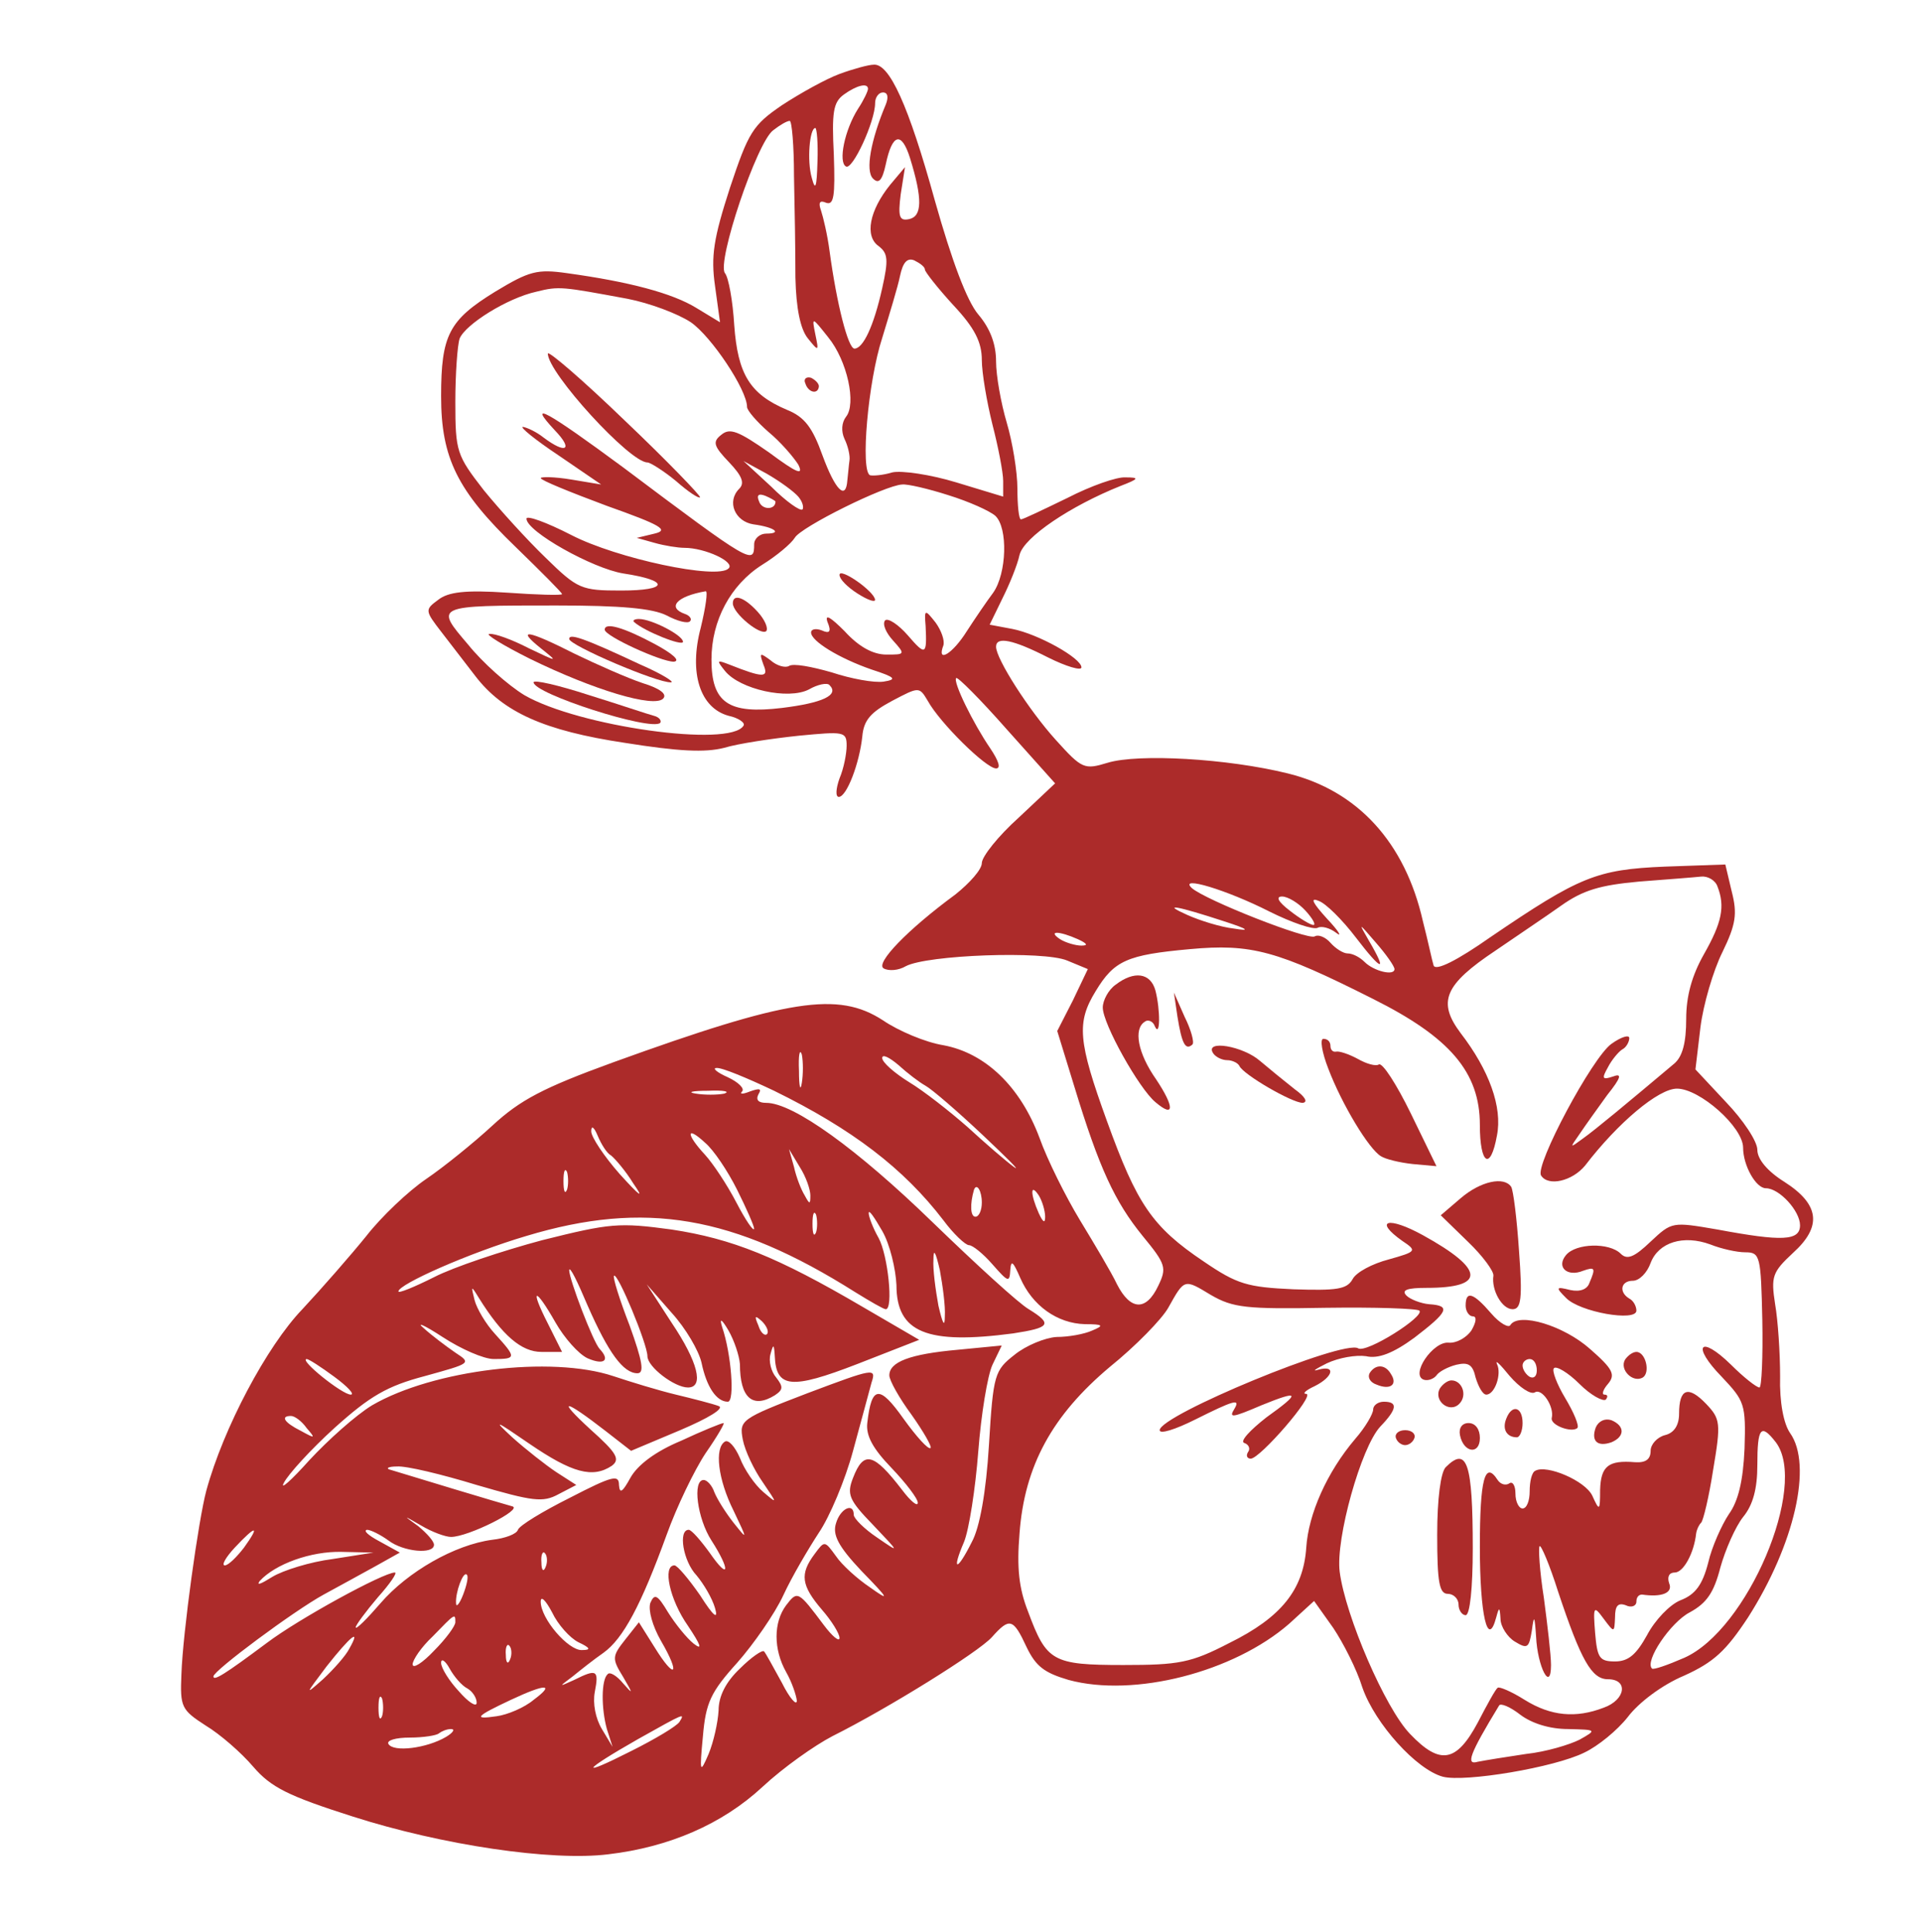 <?xml version="1.0" encoding="UTF-8"?> <svg xmlns="http://www.w3.org/2000/svg" width="177" height="178" viewBox="0 0 177 178" fill="none"><path d="M77.354 6.812C76.108 7.27 73.748 8.582 72.044 9.696C69.356 11.531 68.963 12.187 67.258 17.3C65.751 21.955 65.488 23.594 65.882 26.347L66.341 29.69L64.177 28.379C61.948 27.003 57.949 25.954 52.246 25.167C49.493 24.774 48.772 24.97 45.625 26.872C41.364 29.494 40.643 30.87 40.643 36.508C40.643 42.212 42.151 45.227 47.526 50.406C49.886 52.7 51.787 54.602 51.787 54.733C51.787 54.864 49.493 54.798 46.739 54.602C42.872 54.339 41.298 54.536 40.38 55.257C39.135 56.175 39.135 56.24 40.708 58.273C41.56 59.387 42.937 61.157 43.789 62.272C46.346 65.615 50.148 67.319 57.556 68.434C62.473 69.22 64.964 69.352 66.734 68.893C68.045 68.499 71.126 68.04 73.617 67.778C77.747 67.385 78.009 67.385 78.009 68.696C78.009 69.417 77.747 70.794 77.354 71.712C77.026 72.629 76.96 73.416 77.288 73.416C78.009 73.416 79.189 70.335 79.452 67.844C79.583 66.336 80.238 65.615 82.205 64.566C84.696 63.255 84.696 63.255 85.483 64.566C86.597 66.598 90.858 70.794 91.776 70.794C92.235 70.794 92.038 70.138 91.252 68.958C89.678 66.664 87.777 62.796 88.105 62.468C88.236 62.337 90.334 64.435 92.759 67.188L97.217 72.17L93.874 75.317C91.973 77.022 90.465 78.923 90.465 79.513C90.465 80.103 89.35 81.348 88.039 82.397C83.582 85.675 80.632 88.756 81.418 89.215C81.877 89.477 82.795 89.412 83.451 89.018C85.417 87.969 96.168 87.576 98.332 88.494L100.233 89.28L98.856 92.165L97.414 94.984L98.987 100.097C101.282 107.636 102.724 110.717 105.281 113.864C107.444 116.486 107.509 116.814 106.723 118.453C105.608 120.813 104.166 120.747 102.921 118.322C102.396 117.207 100.823 114.585 99.512 112.422C98.201 110.258 96.496 106.849 95.775 104.817C94.005 100.097 90.793 97.016 86.925 96.295C85.286 96.033 82.795 94.984 81.353 94C77.223 91.313 72.634 92.034 56.507 97.868C50.017 100.228 47.919 101.343 45.363 103.703C43.658 105.276 40.905 107.505 39.266 108.619C37.627 109.734 35.136 112.094 33.759 113.864C32.383 115.568 29.695 118.649 27.859 120.616C24.582 124.025 20.583 131.564 19.009 137.333C18.288 140.02 16.846 150.378 16.715 154.246C16.584 157.262 16.715 157.524 18.944 158.966C20.255 159.753 22.222 161.457 23.336 162.768C24.975 164.669 26.548 165.456 32.514 167.357C40.708 169.979 50.804 171.487 56.048 170.832C61.62 170.176 66.537 168.078 70.274 164.604C72.175 162.834 75.059 160.802 76.698 159.949C81.812 157.393 90.137 152.214 91.383 150.837C93.022 149.002 93.349 149.067 94.595 151.755C95.447 153.525 96.234 154.115 98.463 154.77C104.494 156.409 113.672 154.049 118.785 149.592L121.079 147.494L122.849 149.985C123.767 151.362 125.013 153.787 125.537 155.492C126.717 158.835 130.519 163.03 132.945 163.686C134.977 164.21 143.237 162.834 145.991 161.457C147.236 160.867 149.006 159.425 149.989 158.179C150.973 156.868 153.136 155.229 155.168 154.377C157.922 153.132 159.036 152.083 161.068 149.002C165.329 142.315 167.034 134.973 164.936 132.023C164.346 131.17 163.953 129.204 164.018 126.778C164.018 124.68 163.822 121.665 163.559 120.157C163.166 117.6 163.297 117.207 165.198 115.437C167.886 113.012 167.689 110.979 164.412 108.882C162.838 107.898 161.921 106.784 161.921 105.932C161.921 105.145 160.609 103.178 159.036 101.539L156.217 98.524L156.676 94.656C156.938 92.558 157.856 89.412 158.708 87.707C159.954 85.15 160.085 84.167 159.561 82.135L158.971 79.644L153.398 79.84C147.105 80.103 145.532 80.758 137.337 86.33C134.256 88.494 132.289 89.477 132.093 88.953C131.962 88.559 131.568 86.658 131.109 84.888C129.471 77.612 125.078 72.826 118.654 71.253C113.082 69.876 104.887 69.417 102.068 70.269C99.905 70.925 99.708 70.859 97.283 68.171C94.792 65.418 91.776 60.698 91.776 59.584C91.776 58.6 93.349 58.928 96.562 60.567C98.266 61.419 99.643 61.813 99.643 61.485C99.643 60.633 95.644 58.404 93.284 57.945L91.186 57.551L92.366 55.126C93.022 53.815 93.743 52.045 93.939 51.127C94.333 49.488 98.659 46.604 103.248 44.768C104.953 44.113 105.018 43.981 103.707 43.981C102.921 43.916 100.495 44.768 98.332 45.883C96.168 46.931 94.267 47.849 94.07 47.849C93.874 47.849 93.743 46.538 93.743 45.03C93.743 43.457 93.284 40.704 92.759 38.934C92.235 37.164 91.776 34.607 91.776 33.296C91.776 31.723 91.252 30.28 90.137 28.969C89.088 27.724 87.712 24.053 86.138 18.48C83.713 9.696 81.943 5.828 80.501 5.959C80.042 5.959 78.599 6.353 77.354 6.812ZM79.976 8.188C79.976 8.385 79.583 9.237 79.058 10.024C77.813 11.99 77.223 14.94 77.944 15.334C78.534 15.727 80.632 11.204 80.632 9.499C80.632 8.975 80.959 8.516 81.353 8.516C81.812 8.516 81.877 8.975 81.615 9.63C80.238 12.908 79.714 15.727 80.435 16.448C80.959 16.973 81.287 16.645 81.615 15.137C82.205 12.318 83.057 12.056 83.844 14.547C85.024 18.349 84.958 19.923 83.778 20.185C82.861 20.381 82.729 19.988 82.992 17.89L83.385 15.399L82.008 17.038C80.107 19.398 79.648 21.758 80.959 22.676C81.812 23.331 81.877 23.922 81.287 26.544C80.501 30.084 79.517 32.116 78.731 32.116C78.141 32.116 77.092 27.986 76.436 23.135C76.239 21.627 75.846 19.988 75.649 19.398C75.387 18.677 75.518 18.415 76.108 18.677C76.829 18.939 76.96 18.087 76.829 14.285C76.633 10.351 76.764 9.434 77.747 8.713C78.927 7.86 79.976 7.598 79.976 8.188ZM73.158 16.186C73.224 19.005 73.289 23.2 73.289 25.56C73.355 28.445 73.748 30.28 74.404 31.133C75.453 32.444 75.453 32.378 75.125 30.805C74.797 29.166 74.797 29.166 76.305 31.067C78.075 33.23 78.927 37.229 77.944 38.409C77.55 38.934 77.485 39.72 77.813 40.441C78.141 41.097 78.337 42.015 78.272 42.408C78.206 42.867 78.141 43.719 78.075 44.244C77.944 46.145 76.96 45.161 75.781 41.949C74.863 39.393 74.142 38.409 72.503 37.754C69.094 36.312 67.979 34.476 67.652 29.953C67.52 27.724 67.127 25.56 66.799 25.167C66.013 24.184 69.749 13.039 71.257 11.99C71.847 11.531 72.503 11.138 72.765 11.138C72.962 11.138 73.158 13.433 73.158 16.186ZM75.322 14.875C75.256 17.3 75.125 17.628 74.797 16.383C74.338 14.809 74.6 11.794 75.125 11.794C75.256 11.794 75.387 13.17 75.322 14.875ZM85.221 24.839C85.221 25.036 86.4 26.544 87.843 28.117C89.809 30.215 90.465 31.526 90.465 33.165C90.465 34.345 90.924 37.033 91.448 39.13C91.973 41.163 92.432 43.523 92.432 44.309V45.752L88.105 44.44C85.745 43.719 83.057 43.326 82.205 43.523C81.353 43.785 80.435 43.85 80.173 43.785C79.255 43.457 79.976 35.132 81.287 31.133C81.943 28.969 82.729 26.413 82.926 25.429C83.188 24.184 83.582 23.725 84.237 23.987C84.762 24.249 85.221 24.577 85.221 24.839ZM57.818 27.527C59.85 27.92 62.473 28.904 63.653 29.69C65.554 31.002 68.832 35.918 68.832 37.492C68.832 37.819 69.749 38.868 70.798 39.786C71.913 40.704 73.093 42.08 73.552 42.801C74.076 43.85 73.421 43.588 70.864 41.687C68.045 39.72 67.258 39.393 66.472 40.048C65.619 40.704 65.751 41.097 67.193 42.605C68.373 43.85 68.635 44.506 68.111 45.03C66.93 46.21 67.717 48.046 69.422 48.308C71.388 48.57 72.109 49.16 70.602 49.16C70.012 49.16 69.487 49.619 69.487 50.144C69.487 52.045 69.29 51.979 57.425 43.064C50.41 37.885 48.444 36.77 51.132 39.655C52.836 41.425 52.181 41.884 50.083 40.31C49.427 39.786 48.575 39.393 48.182 39.327C47.854 39.327 49.296 40.507 51.459 41.949L55.393 44.637L52.639 44.178C51.066 43.916 49.821 43.916 49.821 44.047C49.821 44.244 52.574 45.358 55.917 46.604C60.899 48.374 61.686 48.833 60.309 49.16L58.67 49.554L60.309 50.013C61.227 50.275 62.473 50.471 63.063 50.471C64.964 50.471 67.783 51.783 67.127 52.373C66.078 53.422 56.835 51.455 52.639 49.291C50.345 48.111 48.509 47.456 48.509 47.784C48.509 48.964 54.606 52.373 57.425 52.831C61.752 53.487 61.62 54.405 57.228 54.405C53.557 54.405 53.229 54.274 50.279 51.389C48.575 49.75 46.018 46.931 44.576 45.161C42.085 41.949 41.954 41.621 41.954 37.033C41.954 34.41 42.151 31.788 42.347 31.198C42.872 29.887 46.739 27.462 49.427 26.872C51.525 26.347 51.787 26.413 57.818 27.527ZM73.552 45.752C73.945 46.21 74.076 46.735 73.945 46.931C73.748 47.128 72.437 46.21 71.061 44.834L68.504 42.474L70.667 43.654C71.913 44.375 73.158 45.293 73.552 45.752ZM87.384 45.62C89.285 46.21 91.186 47.063 91.71 47.522C92.891 48.636 92.759 52.831 91.514 54.602C90.924 55.388 89.809 57.027 89.088 58.142C87.777 60.239 86.269 61.157 86.925 59.453C87.056 58.994 86.728 58.076 86.204 57.355C85.221 56.109 85.155 56.109 85.286 57.683C85.417 60.37 85.286 60.436 83.647 58.535C82.795 57.551 81.812 56.896 81.549 57.158C81.287 57.486 81.615 58.273 82.27 58.994C83.451 60.305 83.385 60.305 81.68 60.305C80.435 60.305 79.124 59.584 77.813 58.142C76.567 56.896 75.977 56.503 76.239 57.289C76.633 58.207 76.436 58.404 75.715 58.076C75.191 57.879 74.732 57.945 74.732 58.273C74.732 59.059 77.288 60.633 80.304 61.681C82.533 62.403 82.664 62.599 81.418 62.796C80.566 62.927 78.403 62.534 76.633 61.944C74.797 61.419 73.093 61.092 72.699 61.354C72.372 61.55 71.585 61.354 70.995 60.829C70.012 60.108 69.946 60.108 70.339 61.223C70.864 62.468 70.339 62.468 67.193 61.223C66.013 60.764 66.013 60.829 66.799 61.813C68.176 63.517 72.634 64.5 74.535 63.517C75.322 63.058 76.239 62.861 76.436 63.124C77.354 64.041 75.781 64.763 72.044 65.222C67.127 65.811 65.554 64.763 65.554 60.764C65.554 57.158 67.324 53.88 70.208 52.045C71.585 51.193 72.896 50.078 73.224 49.554C73.748 48.57 81.549 44.703 83.123 44.637C83.582 44.572 85.548 45.03 87.384 45.62ZM71.454 46.21C71.454 46.997 70.208 46.997 69.946 46.21C69.684 45.62 69.88 45.424 70.536 45.686C70.995 45.883 71.454 46.145 71.454 46.21ZM64.57 57.814C63.456 62.009 64.505 65.222 67.127 65.943C68.045 66.139 68.701 66.598 68.504 66.86C67.258 68.893 53.295 66.926 48.313 64.041C46.805 63.124 44.445 61.026 43.134 59.387C40.053 55.782 39.987 55.782 51.263 55.782C57.228 55.782 60.113 56.044 61.424 56.699C62.407 57.224 63.391 57.486 63.587 57.224C63.784 57.027 63.522 56.699 63.128 56.568C61.424 55.978 62.342 54.929 65.029 54.47C65.226 54.47 65.029 55.913 64.57 57.814ZM158.249 81.676C158.971 83.511 158.643 85.019 157.004 87.904C155.889 89.87 155.365 91.772 155.365 93.869C155.365 96.033 155.037 97.344 154.251 97.999C150.121 101.474 146.974 104.096 145.859 104.883C144.614 105.8 144.614 105.8 145.532 104.489C146.056 103.703 147.236 102.064 148.088 100.884C149.399 99.245 149.465 98.852 148.613 99.179C147.629 99.507 147.564 99.376 148.154 98.327C148.482 97.671 149.137 96.885 149.465 96.688C149.858 96.492 150.121 95.967 150.121 95.639C150.121 95.311 149.399 95.508 148.482 96.164C146.712 97.409 141.402 107.374 141.992 108.292C142.647 109.34 144.876 108.816 146.056 107.374C149.072 103.44 152.808 100.294 154.513 100.294C156.611 100.294 160.609 103.834 160.609 105.735C160.609 107.374 161.789 109.472 162.707 109.472C163.953 109.472 165.854 111.569 165.854 112.88C165.854 114.323 164.215 114.388 158.249 113.274C154.054 112.553 154.054 112.553 152.087 114.388C150.579 115.83 149.924 116.093 149.334 115.503C148.285 114.454 145.204 114.519 144.286 115.634C143.368 116.748 144.417 117.666 145.859 117.076C146.974 116.683 147.039 116.814 146.449 118.19C146.253 118.78 145.597 119.043 144.679 118.846C143.368 118.518 143.303 118.584 144.286 119.567C145.532 120.878 150.776 121.796 150.776 120.747C150.776 120.354 150.514 119.829 150.121 119.633C149.137 119.043 149.334 117.994 150.448 117.994C151.038 117.994 151.759 117.273 152.087 116.355C152.808 114.454 155.103 113.733 157.594 114.65C158.577 115.044 160.019 115.372 160.806 115.372C162.183 115.372 162.248 115.699 162.379 121.599C162.445 125.008 162.314 127.827 162.117 127.827C161.855 127.827 160.675 126.909 159.495 125.729C156.611 122.91 155.824 123.959 158.643 126.844C160.741 129.073 160.872 129.335 160.741 133.465C160.609 136.48 160.151 138.316 159.298 139.496C158.643 140.479 157.725 142.512 157.397 143.954C156.873 145.986 156.217 146.904 154.841 147.428C153.857 147.822 152.481 149.264 151.759 150.64C150.776 152.41 150.055 153.066 148.809 153.066C147.367 153.066 147.171 152.738 146.974 150.444C146.777 147.953 146.843 147.887 147.761 149.133C148.744 150.444 148.744 150.444 148.809 149.002C148.809 147.953 149.072 147.625 149.793 147.887C150.317 148.149 150.776 147.953 150.776 147.559C150.776 147.166 150.973 146.904 151.301 146.904C153.071 147.166 154.185 146.773 153.792 145.855C153.595 145.265 153.792 144.872 154.316 144.872C155.103 144.872 156.086 143.102 156.283 141.266C156.348 140.873 156.545 140.479 156.742 140.283C156.938 140.086 157.463 137.923 157.856 135.366C158.577 131.105 158.512 130.712 157.201 129.335C155.562 127.63 154.709 127.893 154.709 130.253C154.709 131.302 154.251 132.023 153.398 132.219C152.677 132.416 152.087 133.072 152.087 133.662C152.087 134.448 151.628 134.776 150.645 134.71C148.219 134.514 147.498 135.038 147.433 137.267C147.433 139.234 147.367 139.234 146.712 137.792C146.056 136.415 142.516 134.907 141.467 135.497C141.139 135.628 140.943 136.48 140.943 137.398C140.943 138.25 140.681 138.972 140.287 138.972C139.959 138.972 139.632 138.382 139.632 137.595C139.632 136.874 139.369 136.415 139.042 136.677C138.714 136.874 138.255 136.743 137.993 136.349C136.813 134.514 136.354 136.284 136.354 142.512C136.354 148.739 137.075 151.952 137.862 149.002C138.124 148.018 138.189 148.018 138.255 149.133C138.255 149.854 138.911 150.837 139.566 151.23C140.746 151.952 140.877 151.82 141.139 150.247C141.336 148.739 141.402 148.805 141.533 150.772C141.664 153.59 142.909 155.95 142.909 153.394C142.909 152.476 142.582 149.723 142.254 147.232C141.861 144.74 141.729 142.577 141.861 142.446C141.992 142.315 142.778 144.15 143.565 146.642C145.663 152.935 146.646 154.705 148.154 154.705C150.055 154.705 149.793 156.606 147.761 157.327C145.204 158.31 142.909 158.114 140.484 156.606C139.238 155.819 138.124 155.36 137.993 155.492C137.796 155.623 137.009 157.065 136.157 158.704C134.191 162.375 132.683 162.637 129.929 159.753C127.635 157.393 123.964 148.87 123.439 144.806C123.046 141.79 125.406 133.334 127.176 131.433C128.749 129.794 128.815 129.138 127.504 129.138C126.979 129.138 126.521 129.466 126.521 129.859C126.521 130.253 125.799 131.498 124.882 132.547C122.259 135.628 120.555 139.496 120.358 142.577C120.096 146.445 118.064 149.002 113.278 151.362C109.738 153.197 108.624 153.394 103.511 153.394C96.955 153.394 96.43 153.066 94.726 148.477C93.874 146.314 93.677 144.413 93.939 141.266C94.398 135.038 96.955 130.384 102.265 125.926C104.625 124.025 107.051 121.534 107.641 120.485C109.148 117.797 109.083 117.797 111.574 119.305C113.606 120.485 114.852 120.616 122.128 120.485C126.717 120.419 130.585 120.55 130.782 120.747C131.306 121.272 125.931 124.68 125.144 124.222C123.833 123.369 106.854 130.384 106.854 131.76C106.854 132.154 108.296 131.695 110.132 130.777C113.672 129.007 114.327 128.81 113.737 129.794C113.213 130.646 113.475 130.646 116.228 129.466C119.768 128.024 119.899 128.286 116.687 130.58C115.179 131.76 114.196 132.809 114.655 132.94C115.048 133.072 115.245 133.465 114.983 133.793C114.786 134.12 114.917 134.383 115.245 134.383C116.097 134.383 121.211 128.483 120.358 128.417C119.965 128.417 120.293 128.089 121.145 127.696C122.849 126.844 123.112 125.729 121.473 126.188C120.817 126.385 121.211 126.123 122.259 125.598C123.374 125.074 124.947 124.812 125.865 124.943C126.979 125.205 128.356 124.68 130.323 123.238C133.404 120.878 133.732 120.288 131.699 120.157C130.913 120.092 129.929 119.698 129.602 119.37C129.077 118.846 129.667 118.649 131.437 118.649C136.944 118.649 136.813 116.945 131.109 113.798C127.897 112.028 126.521 112.422 129.208 114.323C130.585 115.24 130.519 115.306 127.963 116.027C126.455 116.42 124.947 117.207 124.619 117.863C124.095 118.78 123.177 118.912 119.178 118.78C114.917 118.584 113.999 118.322 110.918 116.224C106.133 113.012 104.756 110.914 102.003 103.309C99.315 95.901 99.184 94.197 100.954 91.313C102.658 88.494 103.838 87.969 109.607 87.445C115.311 86.92 117.671 87.576 126.521 92.034C133.601 95.574 136.354 98.786 136.354 103.637C136.354 107.308 137.337 107.898 137.927 104.62C138.452 101.998 137.206 98.589 134.584 95.18C132.421 92.296 133.076 90.723 137.796 87.576C139.697 86.265 142.451 84.429 143.827 83.446C145.859 82.004 147.433 81.545 151.038 81.217C153.595 81.02 156.152 80.824 156.742 80.758C157.332 80.693 158.053 81.086 158.249 81.676ZM116.949 83.97C119.047 85.019 121.014 85.675 121.407 85.478C121.735 85.281 122.522 85.478 123.112 85.937C123.702 86.396 123.374 85.806 122.259 84.626C120.948 83.184 120.686 82.659 121.473 82.987C122.128 83.184 123.702 84.757 124.947 86.396C127.307 89.477 127.897 89.674 126.127 86.658C125.144 84.954 125.144 84.954 126.783 86.855C127.701 87.904 128.487 89.018 128.487 89.28C128.487 89.936 126.586 89.477 125.734 88.625C125.275 88.166 124.619 87.838 124.161 87.838C123.767 87.838 123.046 87.379 122.587 86.855C122.128 86.33 121.473 86.068 121.145 86.265C120.555 86.658 111.049 82.921 109.804 81.807C108.558 80.627 113.082 82.004 116.949 83.97ZM120.293 83.905C120.948 84.626 121.276 85.216 121.014 85.216C120.752 85.216 119.768 84.626 118.851 83.905C117.736 83.053 117.539 82.594 118.129 82.594C118.654 82.594 119.637 83.184 120.293 83.905ZM112.819 84.888C115.048 85.609 115.245 85.806 113.672 85.544C112.492 85.413 110.591 84.823 109.411 84.298C106.919 83.184 108.427 83.446 112.819 84.888ZM99.315 86.527C100.167 86.92 100.298 87.117 99.643 87.117C99.118 87.117 98.201 86.855 97.676 86.527C96.496 85.74 97.545 85.74 99.315 86.527ZM73.879 99.769C73.748 100.622 73.617 100.097 73.617 98.655C73.552 97.213 73.683 96.557 73.879 97.147C74.01 97.803 74.01 98.983 73.879 99.769ZM85.286 100.032C85.876 100.359 88.236 102.392 90.531 104.555C92.825 106.718 94.136 108.029 93.415 107.505C92.694 106.98 90.793 105.342 89.154 103.834C87.515 102.392 85.089 100.49 83.778 99.704C82.402 98.852 81.287 97.868 81.287 97.475C81.287 97.082 81.943 97.409 82.795 98.13C83.582 98.852 84.696 99.704 85.286 100.032ZM71.323 100.49C78.534 104.03 83.254 107.636 86.925 112.422C87.843 113.667 88.957 114.716 89.285 114.716C89.613 114.716 90.596 115.503 91.448 116.486C92.891 118.125 93.022 118.19 93.087 117.01C93.153 116.027 93.349 116.224 94.005 117.732C95.119 120.288 97.414 121.927 99.971 121.993C101.675 121.993 101.741 122.124 100.626 122.583C99.905 122.91 98.463 123.173 97.348 123.173C96.299 123.238 94.529 123.959 93.481 124.812C91.645 126.254 91.514 126.582 91.121 133.137C90.858 137.464 90.268 140.742 89.547 142.053C88.171 144.806 87.646 144.806 88.826 142.053C89.285 140.938 89.875 137.136 90.137 133.727C90.399 130.318 90.989 126.713 91.448 125.729L92.3 123.959L88.236 124.353C83.844 124.746 81.943 125.467 81.943 126.713C81.943 127.172 82.861 128.81 83.975 130.318C85.089 131.892 85.876 133.268 85.745 133.399C85.548 133.596 84.434 132.35 83.254 130.712C81.025 127.565 80.304 127.63 79.91 131.105C79.779 132.285 80.435 133.465 82.139 135.235C83.451 136.612 84.565 138.054 84.565 138.447C84.565 138.84 83.909 138.316 83.123 137.267C80.501 133.858 79.583 133.596 78.599 136.153C78.009 137.66 78.206 138.185 80.435 140.479C82.926 143.102 82.926 143.102 80.828 141.659C79.648 140.873 78.665 139.889 78.665 139.562C78.665 138.382 77.419 138.972 77.026 140.348C76.698 141.397 77.223 142.446 79.386 144.74C81.943 147.363 82.008 147.559 80.173 146.248C78.993 145.462 77.55 144.15 77.026 143.364C75.977 141.922 75.977 141.922 75.059 143.167C73.683 145.003 73.814 146.052 75.715 148.28C76.633 149.329 77.354 150.509 77.354 150.903C77.354 151.296 76.698 150.772 75.912 149.723C73.552 146.576 73.486 146.51 72.437 147.887C71.257 149.46 71.257 151.952 72.437 154.049C72.962 154.967 73.355 156.147 73.421 156.672C73.421 157.196 72.765 156.475 72.044 155.033C71.257 153.59 70.536 152.279 70.405 152.148C70.274 151.952 69.225 152.673 68.176 153.722C66.865 154.967 66.209 156.278 66.209 157.589C66.144 158.704 65.751 160.474 65.292 161.588C64.505 163.424 64.439 163.358 64.767 159.949C65.029 156.868 65.488 155.885 67.914 153.197C69.422 151.493 71.388 148.674 72.175 146.969C72.962 145.265 74.469 142.708 75.453 141.2C76.436 139.758 77.878 136.349 78.599 133.662C79.32 130.974 80.107 128.155 80.304 127.368C80.763 125.992 80.501 126.057 74.404 128.352C68.242 130.712 68.111 130.843 68.438 132.613C68.635 133.662 69.487 135.432 70.274 136.546C71.65 138.578 71.65 138.578 70.339 137.464C69.553 136.808 68.569 135.366 68.176 134.317C67.717 133.268 67.127 132.613 66.799 132.809C65.816 133.399 66.144 136.284 67.586 139.168C68.897 141.922 68.897 141.922 67.586 140.283C66.865 139.365 66.078 138.119 65.816 137.464C65.619 136.874 65.16 136.349 64.833 136.349C63.784 136.349 64.243 139.889 65.554 141.922C67.324 144.675 67.193 145.658 65.423 143.102C64.57 141.922 63.718 140.938 63.456 140.938C62.473 140.938 62.932 143.823 64.177 145.134C64.833 145.92 65.619 147.232 65.882 148.149C66.209 149.264 65.751 148.936 64.505 146.969C63.456 145.462 62.407 144.216 62.145 144.216C61.031 144.216 61.686 147.363 63.391 149.788C64.57 151.558 64.767 152.083 63.915 151.427C63.259 150.903 62.211 149.592 61.555 148.543C60.572 146.904 60.309 146.773 59.916 147.69C59.719 148.346 60.113 149.788 60.899 151.165C62.735 154.312 62.211 154.836 60.309 151.755L58.867 149.46L57.622 151.034C56.376 152.607 56.376 152.804 57.425 154.508C58.343 156.082 58.343 156.147 57.425 155.098C56.835 154.377 56.179 153.984 55.983 154.246C55.393 154.77 55.393 157.393 55.917 159.294L56.442 160.933L55.458 159.294C54.868 158.31 54.606 156.934 54.803 155.885C55.196 153.853 54.999 153.722 52.902 154.77C51.459 155.426 51.459 155.426 52.77 154.443C53.492 153.853 54.737 152.869 55.589 152.279C57.425 150.968 59.064 147.887 61.424 141.397C62.342 138.84 63.98 135.432 65.029 133.858C66.078 132.35 66.799 131.105 66.668 131.105C66.472 131.105 64.702 131.826 62.735 132.744C60.375 133.727 58.736 134.973 58.081 136.153C57.359 137.464 57.097 137.66 57.032 136.808C57.032 135.825 56.442 135.956 52.508 137.988C50.017 139.234 47.854 140.545 47.723 140.938C47.592 141.332 46.543 141.725 45.363 141.856C41.888 142.315 37.562 144.806 35.071 147.69C33.825 149.133 32.776 150.182 32.776 149.919C32.776 149.723 33.694 148.477 34.808 147.166C35.923 145.92 36.644 144.872 36.382 144.872C35.333 144.872 27.532 149.133 24.582 151.362C20.714 154.246 19.665 154.902 19.665 154.443C19.665 153.918 27.073 148.412 29.826 146.904C31.268 146.117 33.432 144.937 34.612 144.282L36.84 143.036L34.939 141.987C33.956 141.463 33.432 141.004 33.825 140.938C34.153 140.938 35.071 141.397 35.792 141.922C37.168 142.97 39.987 143.233 39.987 142.315C39.987 141.987 39.332 141.266 38.545 140.61C37.103 139.562 37.103 139.562 38.807 140.545C39.791 141.135 41.036 141.594 41.56 141.594C43.134 141.594 48.247 139.037 47.198 138.775C46.215 138.513 37.955 136.022 36.054 135.432C35.464 135.3 35.726 135.104 36.578 135.104C37.431 135.038 40.708 135.825 43.92 136.808C49.099 138.316 50.017 138.447 51.459 137.66L53.098 136.808L51.263 135.628C50.279 134.973 48.444 133.53 47.198 132.416C45.363 130.712 45.625 130.843 48.772 133.006C52.705 135.694 54.606 136.218 56.376 135.038C57.163 134.448 56.835 133.858 54.409 131.695C51.197 128.745 51.984 128.876 55.786 131.826L58.146 133.662L62.669 131.76C65.292 130.646 66.799 129.728 66.209 129.532C65.685 129.335 63.915 128.876 62.276 128.483C60.637 128.089 58.081 127.303 56.507 126.778C50.804 124.877 39.922 126.188 34.284 129.466C32.776 130.384 30.219 132.678 28.515 134.514C26.811 136.415 25.762 137.333 26.155 136.612C26.548 135.825 28.646 133.53 30.809 131.564C34.087 128.614 35.66 127.696 39.135 126.778C43.396 125.598 43.462 125.598 41.954 124.615C41.102 124.025 39.791 123.042 39.069 122.386C38.283 121.73 39.069 122.058 40.774 123.173C42.478 124.287 44.576 125.205 45.494 125.205C47.592 125.205 47.592 125.074 45.625 122.91C44.773 121.993 43.92 120.55 43.724 119.764C43.396 118.453 43.396 118.387 44.117 119.567C46.281 123.042 48.05 124.549 49.886 124.549H51.787L50.476 121.927C48.772 118.584 49.296 118.518 51.197 121.862C51.984 123.238 53.295 124.746 54.147 125.139C55.655 125.795 56.245 125.336 55.262 124.287C54.672 123.697 52.443 117.863 52.443 117.01C52.508 116.617 53.229 118.125 54.147 120.288C56.048 124.615 57.425 126.516 58.736 126.516C59.392 126.516 59.195 125.402 58.015 122.124C57.097 119.764 56.442 117.666 56.573 117.535C56.901 117.207 59.654 123.828 59.654 124.943C59.654 125.926 62.145 127.827 63.391 127.827C64.898 127.827 64.308 125.467 61.883 121.862L59.588 118.322L61.883 120.944C63.194 122.386 64.374 124.418 64.636 125.533C65.095 127.762 66.013 129.138 67.062 129.138C67.717 129.138 67.389 124.746 66.537 122.255C66.275 121.403 66.472 121.468 67.127 122.583C67.652 123.5 68.111 124.877 68.176 125.664C68.176 128.81 69.356 129.794 71.388 128.548C72.175 128.024 72.175 127.762 71.519 126.909C71.061 126.385 70.798 125.402 70.995 124.746C71.257 123.763 71.323 123.828 71.388 124.943C71.519 127.893 72.896 128.024 78.993 125.664L84.696 123.435L79.517 120.419C71.585 115.765 67.455 114.126 61.883 113.274C57.032 112.618 56.245 112.684 49.952 114.257C46.281 115.24 41.757 116.748 39.987 117.666C38.152 118.584 36.709 119.174 36.709 118.977C36.709 118.322 43.199 115.437 48.509 113.864C59.392 110.586 67.586 111.963 78.796 119.043C80.173 119.895 81.418 120.616 81.615 120.616C82.336 120.616 81.812 115.634 80.959 114.06C80.435 113.143 80.042 112.094 80.042 111.766C80.042 111.373 80.566 112.159 81.287 113.405C82.008 114.65 82.533 116.945 82.598 118.387C82.598 122.779 85.417 123.894 93.349 122.845C96.758 122.32 97.02 121.993 94.792 120.616C93.874 120.092 89.941 116.486 85.942 112.618C78.993 105.866 73.093 101.605 70.602 101.605C69.88 101.605 69.618 101.343 69.88 100.818C70.208 100.294 70.012 100.228 69.094 100.556C68.438 100.818 68.111 100.818 68.373 100.556C68.635 100.294 68.045 99.704 67.062 99.245C66.013 98.786 65.619 98.393 66.013 98.393C66.472 98.327 68.832 99.31 71.323 100.49ZM66.734 100.753C66.078 100.884 64.898 100.884 64.112 100.753C63.259 100.622 63.784 100.49 65.226 100.49C66.668 100.425 67.324 100.556 66.734 100.753ZM56.31 106.456C56.638 106.718 57.622 107.833 58.343 109.013C59.392 110.52 58.998 110.258 57.097 108.16C55.655 106.522 54.475 104.752 54.475 104.227C54.475 103.637 54.737 103.834 55.065 104.62C55.393 105.407 55.917 106.259 56.31 106.456ZM67.914 109.603C68.766 111.307 69.487 112.946 69.487 113.208C69.422 113.47 68.701 112.422 67.848 110.783C66.996 109.144 65.685 107.177 64.964 106.39C63.194 104.489 63.194 103.637 64.964 105.276C65.751 105.932 67.062 107.898 67.914 109.603ZM74.666 110.127C74.666 110.979 74.6 110.979 74.142 110.127C73.814 109.603 73.355 108.423 73.158 107.505L72.699 105.866L73.683 107.505C74.273 108.423 74.666 109.603 74.666 110.127ZM52.246 109.603C52.049 110.062 51.918 109.734 51.918 108.816C51.918 107.898 52.049 107.57 52.246 107.964C52.377 108.423 52.377 109.209 52.246 109.603ZM90.465 110.783C90.465 111.504 90.203 112.094 89.875 112.094C89.416 112.094 89.35 110.979 89.744 109.603C90.006 108.947 90.465 109.734 90.465 110.783ZM96.299 112.094C96.299 112.749 96.103 112.618 95.709 111.766C94.923 109.996 94.923 108.947 95.709 110.127C96.037 110.652 96.299 111.569 96.299 112.094ZM75.191 113.536C74.994 113.995 74.863 113.667 74.863 112.749C74.863 111.832 74.994 111.504 75.191 111.897C75.322 112.356 75.322 113.143 75.191 113.536ZM87.056 121.272C87.056 122.32 86.859 121.993 86.466 120.288C86.204 118.846 85.942 116.945 86.007 116.027C86.007 114.978 86.204 115.306 86.597 117.01C86.859 118.453 87.122 120.354 87.056 121.272ZM70.667 122.91C70.471 123.107 70.077 122.779 69.88 122.124C69.487 121.206 69.553 121.14 70.208 121.73C70.667 122.189 70.864 122.714 70.667 122.91ZM30.809 126.844C32.055 127.762 32.711 128.483 32.317 128.483C31.53 128.483 27.532 125.27 28.253 125.205C28.449 125.205 29.564 125.926 30.809 126.844ZM28.253 131.564C29.105 132.547 29.039 132.547 27.728 131.826C26.155 131.039 25.827 130.449 26.811 130.449C27.138 130.449 27.794 130.908 28.253 131.564ZM163.625 132.875C166.641 136.874 161.003 150.182 155.168 152.738C153.661 153.394 152.349 153.853 152.218 153.722C151.497 153.066 153.923 149.46 155.693 148.543C157.266 147.69 157.922 146.707 158.512 144.413C158.971 142.774 159.888 140.676 160.609 139.758C161.527 138.644 161.921 137.136 161.921 134.973C161.921 131.498 162.248 131.105 163.625 132.875ZM22.484 142.577C21.828 143.429 21.042 144.216 20.714 144.216C20.386 144.216 20.779 143.495 21.632 142.577C23.598 140.479 23.992 140.479 22.484 142.577ZM30.678 143.626C28.581 143.888 26.089 144.675 25.106 145.265C24.057 145.92 23.598 146.117 23.926 145.658C25.368 144.085 28.646 142.905 31.465 142.97L34.415 143.036L30.678 143.626ZM50.279 144.347C50.083 144.872 49.886 144.675 49.886 143.954C49.821 143.233 50.017 142.839 50.214 143.102C50.41 143.298 50.476 143.888 50.279 144.347ZM42.675 146.904C42.347 147.756 42.019 148.149 42.019 147.69C41.954 146.707 42.675 144.74 43.003 145.068C43.199 145.199 43.003 146.052 42.675 146.904ZM53.295 151.296C54.409 151.82 54.475 152.017 53.623 152.017C52.377 152.083 49.821 149.133 49.821 147.559C49.821 146.969 50.279 147.428 50.869 148.543C51.394 149.657 52.508 150.903 53.295 151.296ZM41.954 149.46C41.954 149.788 41.102 150.968 39.987 152.083C38.938 153.197 38.02 153.787 38.02 153.328C38.02 152.935 38.807 151.755 39.856 150.772C41.954 148.608 41.954 148.608 41.954 149.46ZM32.186 151.886C31.858 152.542 30.744 153.787 29.761 154.705C28.056 156.213 28.122 156.147 30.088 153.525C32.317 150.706 33.3 149.919 32.186 151.886ZM47.002 152.869C46.805 153.394 46.608 153.197 46.608 152.476C46.543 151.755 46.739 151.362 46.936 151.624C47.133 151.82 47.198 152.41 47.002 152.869ZM43.068 155.557C43.527 155.819 43.92 156.409 43.92 156.868C43.92 157.327 43.134 156.803 42.282 155.819C41.364 154.836 40.643 153.656 40.643 153.197C40.643 152.738 41.036 153 41.429 153.722C41.823 154.443 42.544 155.295 43.068 155.557ZM49.165 156.606C48.313 157.327 46.739 157.983 45.756 158.114C43.527 158.442 43.855 158.114 47.067 156.606C50.279 155.098 51.197 155.098 49.165 156.606ZM35.202 158.114C35.005 158.573 34.874 158.245 34.874 157.327C34.874 156.409 35.005 156.082 35.202 156.475C35.333 156.934 35.333 157.72 35.202 158.114ZM144.483 159.294C147.105 159.359 147.171 159.359 145.532 160.277C144.614 160.736 142.451 161.392 140.615 161.588C138.845 161.85 136.813 162.178 136.157 162.309C135.043 162.637 135.371 161.654 138.124 157.13C138.255 156.868 139.173 157.262 140.091 157.983C141.139 158.769 142.778 159.294 144.483 159.294ZM62.604 158.638C62.342 159.032 60.375 160.212 58.146 161.326C53.229 163.817 53.623 163.162 58.802 160.212C63.128 157.786 63.128 157.786 62.604 158.638ZM41.102 160.015C39.332 161.064 36.251 161.457 35.792 160.67C35.595 160.343 36.447 160.08 37.758 160.08C39.004 160.08 40.249 159.884 40.446 159.687C40.708 159.49 41.167 159.294 41.56 159.294C41.954 159.294 41.757 159.622 41.102 160.015Z" fill="#AC2B2A"></path><path d="M74.207 35.328C74.469 36.181 75.387 36.377 75.452 35.59C75.452 35.328 75.124 35.001 74.731 34.804C74.272 34.673 74.01 34.935 74.207 35.328Z" fill="#AC2B2A"></path><path d="M50.477 32.575C50.477 34.345 58.016 42.605 59.654 42.605C59.917 42.605 61.162 43.392 62.277 44.309C63.391 45.293 64.374 45.948 64.505 45.817C64.571 45.686 61.49 42.474 57.557 38.737C53.689 35.001 50.477 32.247 50.477 32.575Z" fill="#AC2B2A"></path><path d="M77.352 52.963C77.352 53.357 78.073 54.078 78.99 54.668C79.908 55.258 80.629 55.52 80.629 55.258C80.564 54.471 77.352 52.242 77.352 52.963Z" fill="#AC2B2A"></path><path d="M67.523 55.586C67.523 56.503 70.08 58.601 70.605 58.142C70.801 57.88 70.473 57.093 69.818 56.372C68.572 54.996 67.523 54.668 67.523 55.586Z" fill="#AC2B2A"></path><path d="M58.408 57.289C59.325 58.142 62.931 59.584 62.931 59.125C62.931 58.535 60.047 57.027 58.867 57.027C58.473 57.027 58.276 57.158 58.408 57.289Z" fill="#AC2B2A"></path><path d="M55.719 58.011C55.719 58.601 60.898 60.961 62.078 60.961C62.733 60.895 62.012 60.24 60.308 59.322C57.489 57.814 55.719 57.29 55.719 58.011Z" fill="#AC2B2A"></path><path d="M48.835 60.697C54.735 63.582 60.242 65.221 61.094 64.368C61.487 63.975 60.897 63.451 59.193 62.926C57.816 62.467 54.997 61.222 52.965 60.238C48.573 58.01 47.524 57.878 49.818 59.714C51.457 61.025 51.457 61.025 48.704 59.714C47.196 58.927 45.557 58.337 45.098 58.403C44.639 58.403 46.344 59.452 48.835 60.697Z" fill="#AC2B2A"></path><path d="M52.445 58.864C52.445 59.453 60.574 62.928 61.82 62.862C62.213 62.862 60.968 62.076 59.001 61.224C53.691 58.732 52.445 58.339 52.445 58.864Z" fill="#AC2B2A"></path><path d="M49.164 62.861C49.164 63.91 59.981 67.385 60.833 66.598C60.964 66.401 60.767 66.074 60.243 65.942C59.718 65.811 57.031 64.894 54.277 64.041C51.459 63.124 49.164 62.599 49.164 62.861Z" fill="#AC2B2A"></path><path d="M102.789 90.723C102.134 91.182 101.609 92.165 101.609 92.821C101.609 94.329 104.953 100.294 106.46 101.54C108.23 103.048 108.23 101.999 106.526 99.442C104.822 97.016 104.428 94.787 105.477 94.132C105.805 93.87 106.264 94.132 106.395 94.525C106.919 95.705 106.919 93.017 106.46 91.248C106.002 89.609 104.494 89.412 102.789 90.723Z" fill="#AC2B2A"></path><path d="M108.492 93.672C108.885 96.098 109.213 96.819 109.869 96.229C110.065 96.032 109.737 94.852 109.147 93.672L108.164 91.443L108.492 93.672Z" fill="#AC2B2A"></path><path d="M122.39 98.458C123.636 101.736 126.127 105.866 127.241 106.522C127.635 106.784 128.946 107.112 130.191 107.243L132.355 107.439L129.995 102.588C128.684 99.901 127.372 97.868 127.045 98.065C126.782 98.262 125.865 97.999 125.078 97.541C124.226 97.082 123.374 96.82 123.111 96.885C122.784 96.951 122.587 96.688 122.587 96.361C122.587 95.967 122.325 95.705 121.931 95.705C121.604 95.705 121.8 96.951 122.39 98.458Z" fill="#AC2B2A"></path><path d="M111.769 97.017C111.965 97.344 112.555 97.672 113.08 97.672C113.539 97.672 114.063 97.934 114.194 98.197C114.522 98.983 119.045 101.605 120.029 101.605C120.553 101.54 120.225 101.015 119.308 100.36C118.39 99.639 116.948 98.459 116.095 97.738C114.522 96.361 110.982 95.771 111.769 97.017Z" fill="#AC2B2A"></path><path d="M134.586 110.389L132.75 111.962L135.241 114.387C136.618 115.699 137.667 117.141 137.601 117.534C137.404 118.845 138.388 120.615 139.371 120.615C140.158 120.615 140.289 119.632 139.961 115.24C139.764 112.29 139.437 109.667 139.24 109.34C138.584 108.356 136.421 108.815 134.586 110.389Z" fill="#AC2B2A"></path><path d="M135.044 120.289C135.044 120.813 135.372 121.272 135.7 121.272C136.093 121.272 136.027 121.796 135.569 122.583C135.11 123.239 134.192 123.763 133.471 123.698C132.029 123.566 129.931 126.648 131.176 127.106C131.57 127.238 132.094 127.041 132.356 126.713C132.553 126.385 133.405 125.926 134.192 125.73C135.306 125.468 135.7 125.73 135.962 126.91C136.224 127.762 136.617 128.483 136.945 128.483C137.732 128.483 138.387 126.582 137.929 125.664C137.732 125.205 138.256 125.73 139.109 126.779C140.026 127.828 141.01 128.483 141.403 128.286C142.059 127.828 143.239 129.598 142.976 130.646C142.845 131.302 144.812 132.023 145.336 131.564C145.533 131.368 145.009 130.122 144.222 128.811C143.435 127.5 142.976 126.254 143.173 126.058C143.37 125.795 144.484 126.451 145.533 127.5C146.582 128.549 147.696 129.139 147.959 128.942C148.155 128.68 148.155 128.483 147.827 128.483C147.565 128.483 147.696 128.024 148.155 127.5C148.876 126.648 148.614 126.123 146.516 124.288C144.091 122.124 139.961 120.879 139.174 122.059C139.043 122.386 138.191 121.928 137.404 121.01C135.765 119.109 135.044 118.846 135.044 120.289ZM141.6 126.254C141.6 126.779 141.337 127.041 140.944 126.844C140.616 126.648 140.289 126.189 140.289 125.795C140.289 125.468 140.616 125.205 140.944 125.205C141.337 125.205 141.6 125.664 141.6 126.254Z" fill="#AC2B2A"></path><path d="M149.726 125.27C149.202 126.188 150.447 127.433 151.365 126.909C152.086 126.45 151.627 124.549 150.775 124.549C150.447 124.549 149.988 124.877 149.726 125.27Z" fill="#AC2B2A"></path><path d="M126.19 126.516C125.993 126.909 126.255 127.368 126.845 127.564C128.091 128.089 128.812 127.564 128.156 126.581C127.632 125.663 126.714 125.663 126.19 126.516Z" fill="#AC2B2A"></path><path d="M132.684 127.893C132.028 129.008 133.536 130.253 134.454 129.336C135.24 128.549 134.716 127.172 133.733 127.172C133.405 127.172 132.946 127.5 132.684 127.893Z" fill="#AC2B2A"></path><path d="M138.782 130.712C138.389 131.695 138.848 132.416 139.765 132.416C140.028 132.416 140.29 131.826 140.29 131.105C140.29 129.597 139.306 129.335 138.782 130.712Z" fill="#AC2B2A"></path><path d="M147.037 131.498C146.578 132.743 147.168 133.333 148.479 132.874C149.725 132.35 149.725 131.367 148.479 130.842C147.889 130.645 147.299 130.908 147.037 131.498Z" fill="#AC2B2A"></path><path d="M134.521 132.219C134.849 133.858 136.356 134.054 136.356 132.481C136.356 131.694 135.963 131.104 135.308 131.104C134.718 131.104 134.39 131.563 134.521 132.219Z" fill="#AC2B2A"></path><path d="M128.619 132.481C128.75 132.874 129.143 133.137 129.471 133.137C129.799 133.137 130.192 132.874 130.323 132.481C130.455 132.088 130.061 131.76 129.471 131.76C128.881 131.76 128.488 132.088 128.619 132.481Z" fill="#AC2B2A"></path><path d="M133.209 135.169C132.75 135.628 132.422 138.054 132.422 141.397C132.422 145.789 132.619 146.838 133.405 146.838C133.93 146.838 134.389 147.297 134.389 147.821C134.389 148.346 134.716 148.805 135.044 148.805C135.437 148.805 135.7 146.314 135.7 142.642C135.7 134.776 135.175 133.202 133.209 135.169Z" fill="#AC2B2A"></path></svg> 
